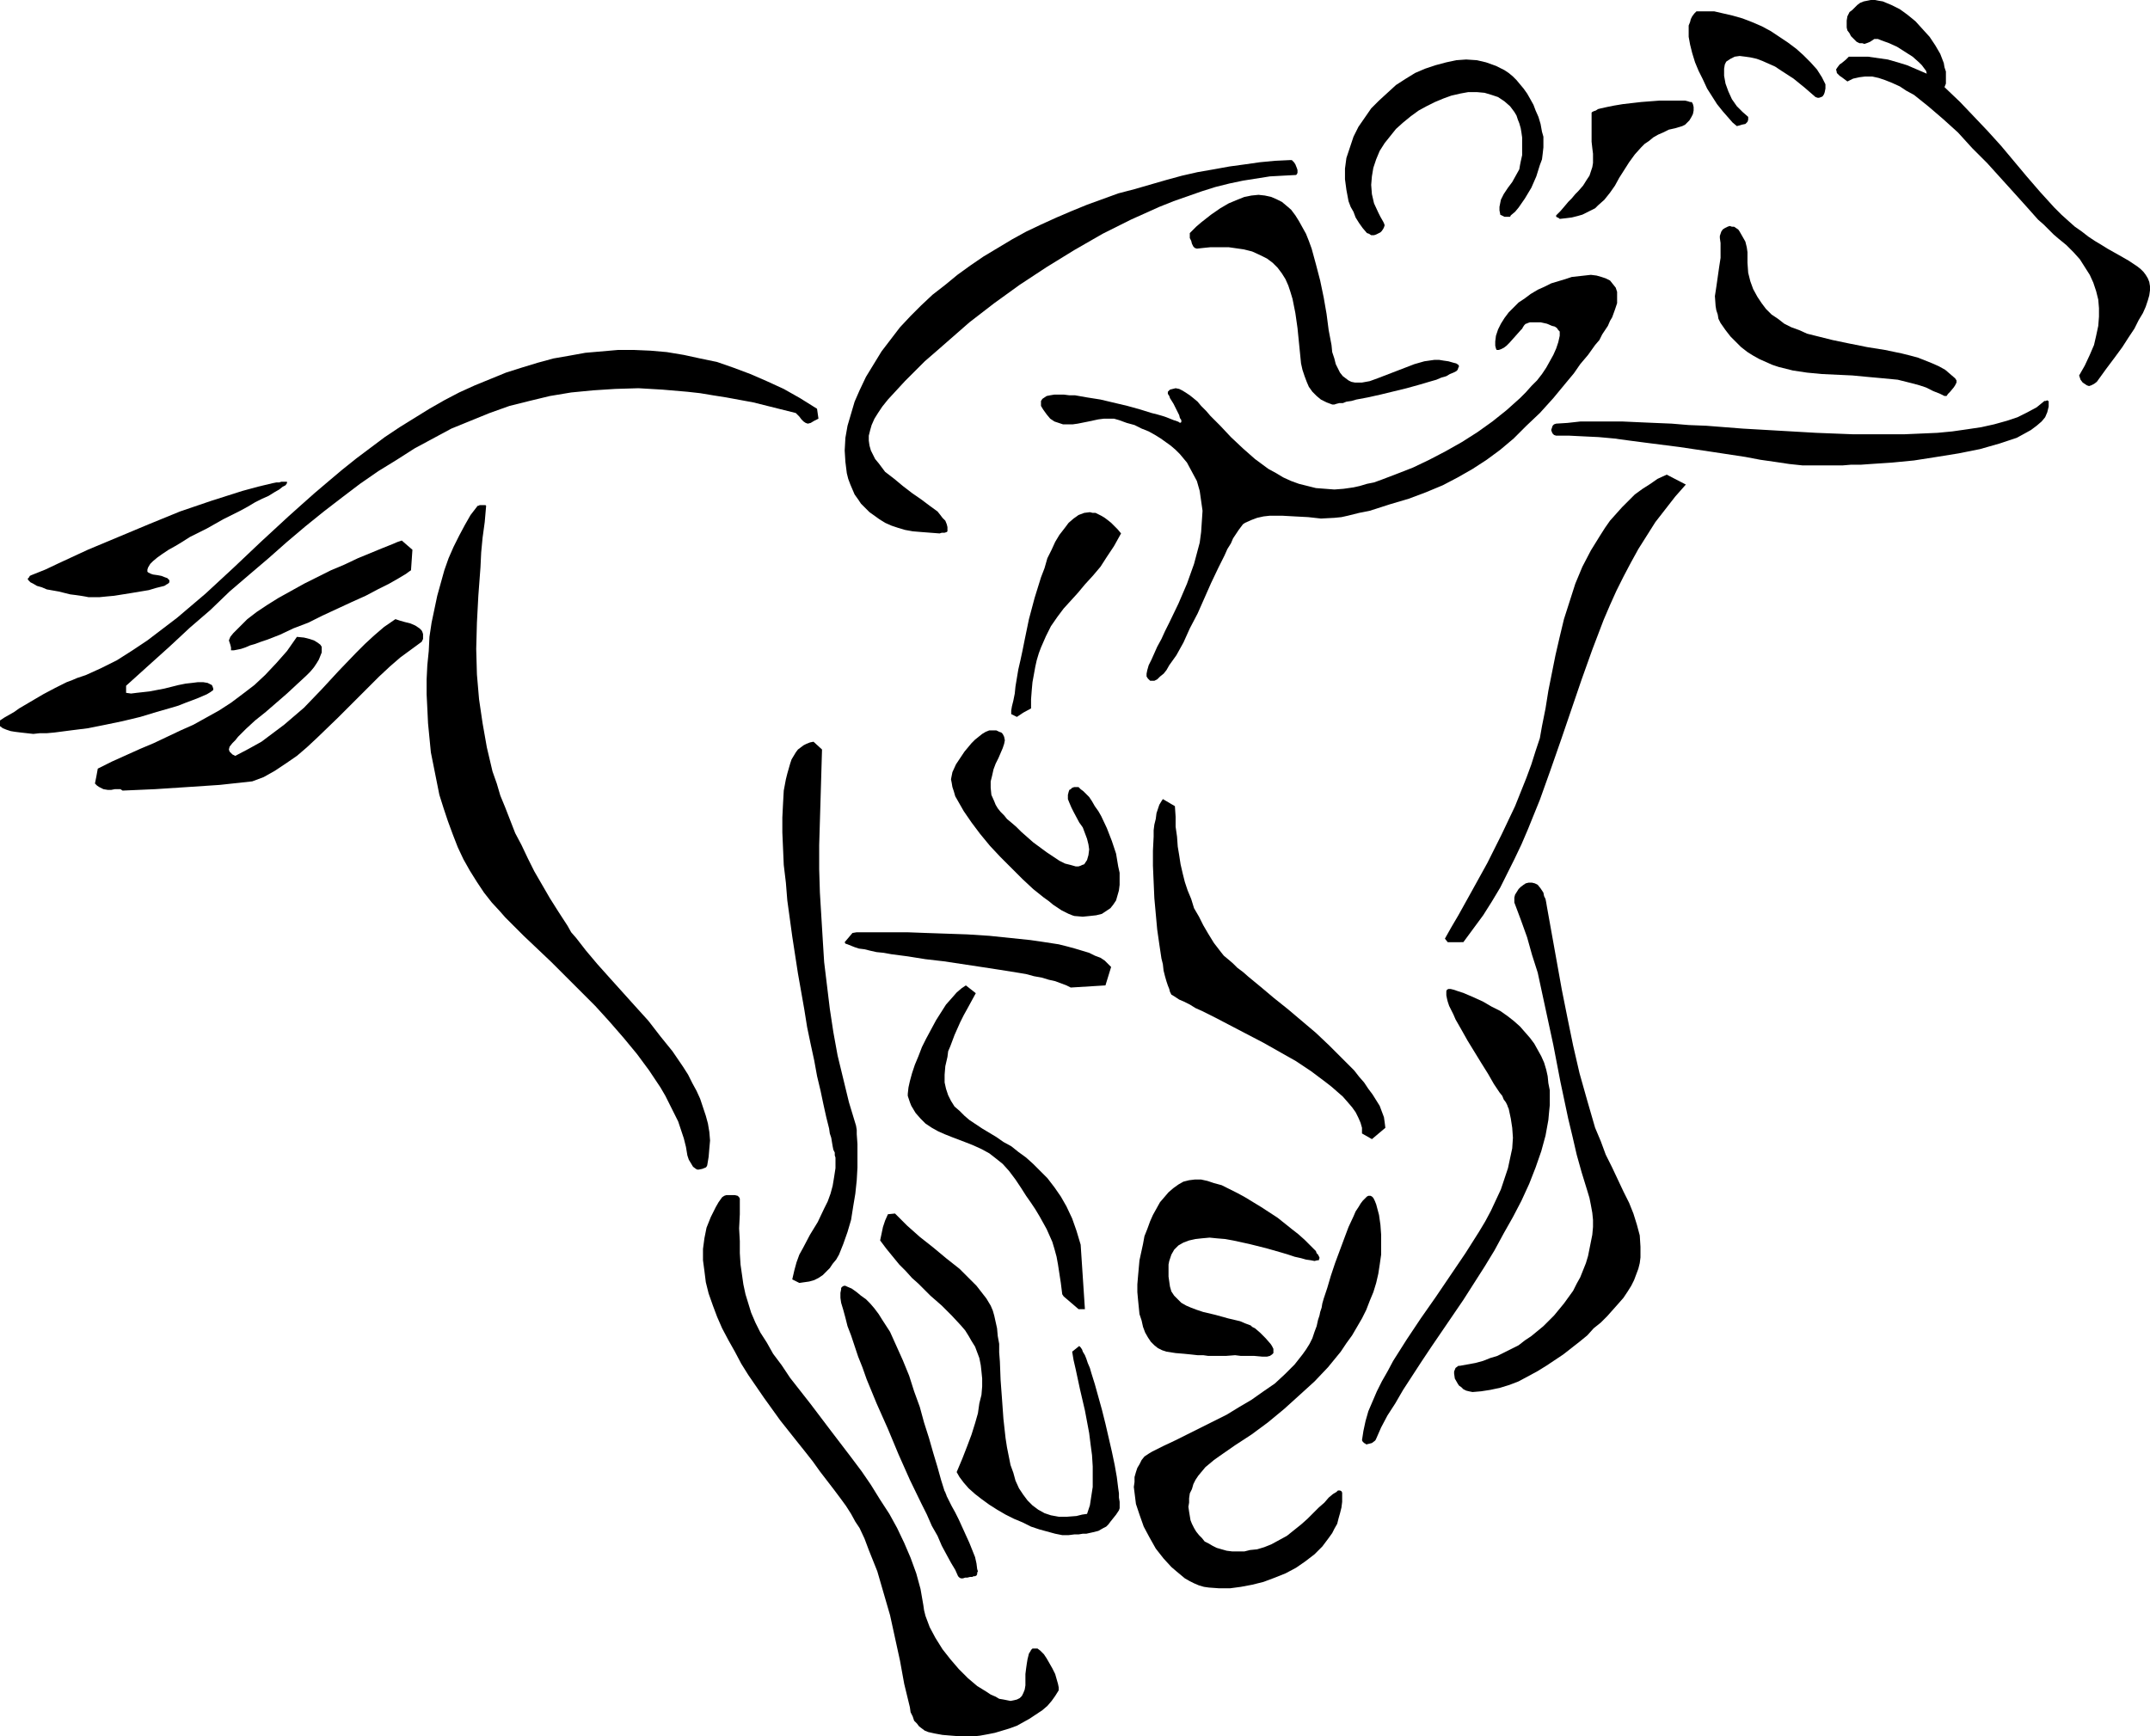 <?xml version="1.0" encoding="UTF-8" standalone="no"?>
<svg
   version="1.0"
   width="129.724mm"
   height="104.785mm"
   id="svg28"
   sodipodi:docname="Horse Racing 20.wmf"
   xmlns:inkscape="http://www.inkscape.org/namespaces/inkscape"
   xmlns:sodipodi="http://sodipodi.sourceforge.net/DTD/sodipodi-0.dtd"
   xmlns="http://www.w3.org/2000/svg"
   xmlns:svg="http://www.w3.org/2000/svg">
  <sodipodi:namedview
     id="namedview28"
     pagecolor="#ffffff"
     bordercolor="#000000"
     borderopacity="0.25"
     inkscape:showpageshadow="2"
     inkscape:pageopacity="0.0"
     inkscape:pagecheckerboard="0"
     inkscape:deskcolor="#d1d1d1"
     inkscape:document-units="mm" />
  <defs
     id="defs1">
    <pattern
       id="WMFhbasepattern"
       patternUnits="userSpaceOnUse"
       width="6"
       height="6"
       x="0"
       y="0" />
  </defs>
  <path
     style="fill:#000000;fill-opacity:1;fill-rule:evenodd;stroke:none"
     d="m 218.968,396.036 -2.101,-0.162 -1.939,-0.162 -1.778,-0.323 -1.454,-0.323 -0.808,-0.323 -0.646,-0.485 -0.646,-0.485 -0.485,-0.646 -0.646,-0.646 -0.323,-0.969 -0.485,-0.969 -0.162,-1.131 -1.293,-5.332 -0.97,-5.332 -1.131,-5.171 -1.131,-5.171 -1.454,-5.009 -1.454,-5.009 -1.939,-4.847 -0.97,-2.585 -1.131,-2.424 -0.97,-1.454 -0.97,-1.777 -1.131,-1.777 -1.293,-1.777 -1.454,-1.939 -1.616,-2.101 -1.616,-2.101 -1.616,-2.262 -1.778,-2.262 -1.939,-2.424 -3.717,-4.686 -3.717,-5.171 -3.555,-5.171 -1.616,-2.585 -1.454,-2.747 -1.454,-2.585 -1.454,-2.747 -1.131,-2.585 -0.97,-2.585 -0.97,-2.747 -0.646,-2.585 -0.323,-2.585 -0.323,-2.424 v -2.585 l 0.323,-2.424 0.485,-2.424 0.97,-2.424 1.131,-2.262 0.646,-1.131 0.808,-1.131 0.485,-0.323 0.485,-0.162 h 0.646 0.646 0.646 l 0.646,0.162 0.323,0.323 0.162,0.323 v 3.555 l -0.162,3.232 0.162,2.908 v 2.747 l 0.162,2.585 0.323,2.262 0.323,2.262 0.485,2.262 0.646,2.101 0.646,2.101 0.97,2.262 1.131,2.262 1.454,2.262 1.454,2.585 1.939,2.585 0.97,1.454 0.97,1.454 4.686,5.979 4.525,5.979 4.686,6.14 2.424,3.232 2.101,3.07 2.101,3.393 2.101,3.232 1.778,3.232 1.616,3.393 1.454,3.393 1.293,3.555 0.97,3.555 0.646,3.716 0.162,1.131 0.323,1.293 0.485,1.293 0.485,1.293 1.293,2.424 1.616,2.585 1.778,2.262 1.939,2.262 2.101,2.101 2.101,1.777 2.101,1.293 0.97,0.646 1.131,0.485 0.808,0.485 0.97,0.162 0.808,0.162 0.808,0.162 0.808,-0.162 0.646,-0.162 0.646,-0.323 0.485,-0.485 0.323,-0.646 0.323,-0.808 0.162,-0.969 v -1.131 -1.454 l 0.162,-1.293 0.162,-1.131 0.162,-0.969 0.162,-0.646 0.162,-0.646 0.323,-0.485 0.162,-0.323 0.323,-0.323 h 0.323 0.323 0.485 l 0.646,0.485 0.808,0.808 0.646,0.969 0.646,1.131 0.646,1.131 0.646,1.293 0.323,1.131 0.323,1.131 0.162,0.808 v 0.323 0.323 l -0.808,1.293 -0.808,1.131 -0.97,1.131 -1.131,0.969 -1.454,0.969 -1.454,0.969 -1.454,0.808 -1.454,0.808 -1.778,0.646 -1.616,0.485 -1.616,0.485 -1.616,0.323 -1.778,0.323 -1.454,0.162 h -1.616 z"
     id="path1" />
  <path
     style="fill:#000000;fill-opacity:1;fill-rule:evenodd;stroke:none"
     d="m 275.689,362.104 -1.131,-0.162 -1.131,-0.323 -1.131,-0.485 -0.97,-0.485 -1.131,-0.646 -0.97,-0.808 -0.97,-0.808 -1.131,-0.969 -1.778,-1.939 -1.778,-2.262 -1.454,-2.585 -1.293,-2.424 -0.97,-2.747 -0.808,-2.424 -0.323,-2.585 -0.162,-1.293 0.162,-1.131 v -1.131 l 0.323,-1.131 0.323,-0.969 0.485,-0.808 0.485,-0.969 0.646,-0.808 0.97,-0.646 0.808,-0.485 2.586,-1.293 2.747,-1.293 2.909,-1.454 2.909,-1.454 5.818,-2.908 2.909,-1.777 2.747,-1.616 2.747,-1.939 2.586,-1.777 2.262,-2.101 2.262,-2.262 1.778,-2.262 0.808,-1.131 0.808,-1.293 0.646,-1.293 0.485,-1.454 0.485,-1.293 0.323,-1.454 0.162,-0.485 0.162,-0.485 0.162,-0.808 0.323,-0.969 0.162,-0.969 0.323,-1.131 0.808,-2.424 0.808,-2.747 0.97,-2.908 2.101,-5.655 0.97,-2.585 1.131,-2.424 0.485,-1.131 0.646,-0.969 0.485,-0.808 0.485,-0.646 0.485,-0.485 0.485,-0.485 0.323,-0.162 h 0.485 l 0.323,0.162 0.323,0.323 0.323,0.646 0.323,0.808 0.646,2.424 0.323,2.262 0.162,2.262 v 2.262 2.262 l -0.323,2.262 -0.323,2.101 -0.485,2.101 -0.646,2.101 -0.808,1.939 -0.808,2.101 -0.97,1.939 -1.131,1.939 -1.131,1.939 -1.293,1.777 -1.293,1.939 -2.909,3.555 -3.07,3.232 -3.555,3.232 -3.394,3.07 -3.717,3.07 -3.717,2.747 -3.717,2.424 -3.717,2.585 -1.131,0.808 -1.939,1.616 -0.808,0.969 -0.808,0.969 -0.646,0.969 -0.485,0.969 -0.323,1.131 -0.485,0.969 -0.162,1.131 v 0.969 l -0.162,0.969 0.162,1.131 0.323,1.939 0.323,0.808 0.485,0.969 0.485,0.808 0.646,0.808 0.646,0.646 0.646,0.808 0.97,0.485 0.808,0.485 0.97,0.485 1.131,0.323 1.131,0.323 1.293,0.162 h 1.293 1.454 l 1.293,-0.323 1.616,-0.162 1.616,-0.485 1.616,-0.646 1.778,-0.969 1.778,-0.969 1.616,-1.293 1.616,-1.293 1.454,-1.293 1.454,-1.454 1.131,-1.131 1.293,-1.131 0.97,-1.131 0.97,-0.808 0.808,-0.485 0.323,-0.323 h 0.162 0.323 l 0.323,0.162 0.162,0.323 v 0.323 0.485 1.293 l -0.162,1.293 -0.323,1.293 -0.323,1.131 -0.323,1.293 -0.646,1.131 -0.485,0.969 -0.808,1.131 -1.454,1.939 -1.778,1.777 -2.101,1.616 -2.101,1.454 -2.424,1.293 -2.424,0.969 -2.586,0.969 -2.586,0.646 -2.586,0.485 -2.424,0.323 h -2.586 z"
     id="path2" />
  <path
     style="fill:#000000;fill-opacity:1;fill-rule:evenodd;stroke:none"
     d="m 218.483,359.519 -0.646,-1.454 -0.97,-1.616 -0.97,-1.777 -1.131,-2.101 -0.97,-2.262 -1.293,-2.262 -1.131,-2.585 -1.293,-2.585 -2.586,-5.332 -2.586,-5.817 -2.424,-5.817 -2.586,-5.817 -2.262,-5.494 -0.97,-2.747 -0.97,-2.424 -0.808,-2.424 -0.808,-2.424 -0.808,-2.101 -0.485,-1.939 -0.485,-1.777 -0.485,-1.616 -0.162,-1.131 v -1.131 l 0.162,-0.808 v -0.323 l 0.162,-0.162 0.162,-0.162 0.323,-0.162 h 0.323 l 0.323,0.162 1.131,0.485 1.131,0.808 0.97,0.808 1.131,0.808 0.97,0.969 0.97,1.131 0.97,1.293 0.808,1.293 1.778,2.747 1.454,3.232 1.454,3.232 1.454,3.555 1.131,3.555 1.293,3.555 0.97,3.555 1.131,3.555 0.97,3.393 0.97,3.232 0.808,2.908 0.808,2.585 0.162,0.162 v 0.162 l 0.162,0.323 0.162,0.485 0.485,0.969 0.323,0.646 0.323,0.646 0.808,1.454 0.808,1.616 1.616,3.555 0.808,1.777 0.646,1.616 0.646,1.616 0.323,1.454 0.162,1.293 0.162,0.485 -0.162,0.323 v 0.323 l -0.162,0.323 -0.323,0.162 h -0.323 l -0.323,0.162 h -0.485 l -0.646,0.162 h -0.485 l -0.485,0.162 h -0.485 l -0.323,-0.162 z"
     id="path3" />
  <path
     style="fill:#000000;fill-opacity:1;fill-rule:evenodd;stroke:none"
     d="m 243.693,350.147 h -1.454 l -1.616,-0.323 -1.778,-0.485 -1.778,-0.485 -1.939,-0.646 -1.939,-0.969 -1.939,-0.808 -1.939,-0.969 -1.939,-1.131 -1.778,-1.131 -1.778,-1.293 -1.454,-1.131 -1.454,-1.293 -1.131,-1.293 -0.97,-1.293 -0.646,-1.131 1.293,-3.07 1.131,-2.908 0.97,-2.585 0.808,-2.585 0.646,-2.262 0.323,-2.262 0.485,-1.939 0.162,-1.939 v -1.777 l -0.162,-1.616 -0.162,-1.454 -0.323,-1.616 -0.485,-1.293 -0.485,-1.293 -0.808,-1.293 -0.646,-1.131 -0.808,-1.293 -0.97,-1.131 -2.101,-2.262 -1.131,-1.131 -1.131,-1.131 -1.293,-1.131 -1.293,-1.131 -2.747,-2.747 -1.454,-1.293 -1.454,-1.616 -1.454,-1.454 -1.454,-1.777 -1.454,-1.777 -1.454,-1.939 0.646,-3.07 0.485,-1.454 0.646,-1.454 1.616,-0.162 2.747,2.747 2.909,2.585 3.07,2.424 2.909,2.424 3.07,2.424 2.586,2.585 1.293,1.293 1.131,1.454 1.131,1.454 0.97,1.616 0.485,1.131 0.323,1.131 0.323,1.454 0.323,1.454 0.162,1.777 0.323,1.777 v 1.939 l 0.162,2.101 0.162,4.201 0.323,4.363 0.323,4.524 0.485,4.363 0.323,2.101 0.808,4.04 0.646,1.777 0.485,1.777 0.808,1.777 0.97,1.454 0.97,1.293 1.131,1.131 1.293,0.969 1.454,0.808 1.454,0.485 1.778,0.323 h 1.939 l 2.101,-0.162 1.293,-0.323 1.131,-0.162 0.646,-1.939 0.323,-2.101 0.323,-2.101 v -2.424 -2.262 l -0.162,-2.585 -0.323,-2.424 -0.323,-2.585 -0.97,-5.171 -1.131,-4.847 -0.485,-2.262 -0.485,-2.262 -0.485,-2.101 -0.323,-1.939 1.616,-1.293 0.323,0.323 0.323,0.485 0.162,0.485 0.485,0.808 0.323,0.808 0.323,0.969 0.485,1.131 0.323,1.131 0.808,2.585 0.808,2.908 0.808,2.908 0.808,3.232 1.454,6.302 0.646,3.07 0.485,2.747 0.162,1.293 0.162,1.293 0.162,1.131 v 0.969 l 0.162,0.969 v 0.646 0.808 l -0.162,0.485 -0.646,0.969 -0.646,0.808 -0.646,0.808 -0.485,0.646 -0.485,0.485 -0.646,0.323 -1.131,0.646 -1.293,0.323 -1.454,0.323 h -0.808 l -0.97,0.162 h -0.97 z"
     id="path4" />
  <path
     style="fill:#000000;fill-opacity:1;fill-rule:evenodd;stroke:none"
     d="m 311.564,329.465 -0.162,-0.162 -0.323,-0.162 -0.323,-0.323 -0.162,-0.323 0.323,-2.101 0.485,-2.262 0.646,-2.262 0.97,-2.262 0.97,-2.262 1.131,-2.262 1.293,-2.262 1.293,-2.424 3.07,-4.847 3.232,-4.847 3.394,-4.847 3.394,-5.009 3.394,-5.009 3.07,-4.847 1.454,-2.424 1.293,-2.424 1.131,-2.424 1.131,-2.424 0.808,-2.424 0.808,-2.424 0.485,-2.262 0.485,-2.262 0.162,-2.424 -0.162,-2.262 -0.323,-2.101 -0.485,-2.262 -0.162,-0.323 -0.162,-0.485 -0.323,-0.646 -0.485,-0.646 -0.323,-0.808 -0.646,-0.808 -0.646,-0.969 -0.646,-0.969 -0.646,-1.131 -0.646,-1.131 -1.616,-2.585 -3.07,-5.009 -1.454,-2.585 -1.293,-2.262 -0.485,-1.131 -0.485,-0.969 -0.485,-0.969 -0.323,-0.969 -0.162,-0.646 -0.162,-0.808 v -0.485 -0.485 l 0.162,-0.323 0.323,-0.162 h 0.485 l 0.646,0.162 2.424,0.808 2.262,0.969 2.101,0.969 1.939,1.131 1.939,0.969 1.616,1.131 1.454,1.131 1.454,1.293 1.131,1.293 1.131,1.293 0.97,1.293 0.808,1.454 0.808,1.454 0.646,1.454 0.485,1.616 0.323,1.454 0.162,1.616 0.323,1.616 v 1.777 1.616 l -0.162,1.616 -0.162,1.777 -0.646,3.555 -0.97,3.555 -1.293,3.716 -1.454,3.716 -1.778,3.878 -1.939,3.716 -2.101,3.716 -2.101,3.878 -2.262,3.716 -4.848,7.594 -4.848,7.11 -2.424,3.555 -2.262,3.393 -2.101,3.232 -2.101,3.232 -1.778,3.07 -1.778,2.747 -1.454,2.747 -1.131,2.585 -0.162,0.323 -0.162,0.162 -0.646,0.485 -0.646,0.162 z"
     id="path5" />
  <path
     style="fill:#000000;fill-opacity:1;fill-rule:evenodd;stroke:none"
     d="m 335.804,317.508 -0.808,-0.162 -0.646,-0.162 -0.646,-0.323 -0.485,-0.485 -0.485,-0.323 -0.323,-0.485 -0.646,-1.131 -0.162,-1.131 v -0.485 l 0.323,-0.808 0.646,-0.485 h 0.323 l 1.778,-0.323 1.778,-0.323 1.778,-0.485 1.616,-0.646 1.616,-0.485 1.616,-0.808 1.616,-0.808 1.616,-0.808 1.454,-1.131 1.454,-0.969 2.747,-2.262 2.424,-2.424 2.262,-2.747 2.101,-2.908 0.808,-1.616 0.808,-1.454 0.646,-1.616 0.646,-1.616 0.485,-1.616 0.323,-1.616 0.323,-1.616 0.323,-1.616 0.162,-1.777 v -1.616 l -0.162,-1.616 -0.323,-1.777 -0.323,-1.616 -0.485,-1.616 -1.293,-4.201 -1.131,-4.04 -0.97,-4.201 -0.97,-4.04 -1.778,-8.402 -0.808,-4.201 -0.808,-4.201 -1.778,-8.241 -1.778,-8.241 -1.293,-4.04 -1.131,-4.04 -1.454,-4.04 -1.454,-3.878 v -0.485 -0.646 l 0.162,-0.646 0.808,-1.293 0.485,-0.485 0.646,-0.485 0.485,-0.323 0.646,-0.162 h 0.808 l 0.646,0.162 0.646,0.323 0.646,0.808 0.646,0.969 0.162,0.808 0.323,0.646 0.162,0.808 0.162,0.969 2.262,12.603 1.131,6.302 1.293,6.463 1.293,6.302 1.454,6.302 1.778,6.302 1.778,6.14 1.293,3.07 1.131,3.07 1.454,2.908 1.293,2.747 1.293,2.747 1.293,2.585 0.97,2.424 0.808,2.585 0.646,2.424 0.162,2.585 v 1.131 1.293 l -0.162,1.293 -0.323,1.293 -0.485,1.293 -0.485,1.293 -0.646,1.293 -0.808,1.293 -0.97,1.454 -1.131,1.293 -1.293,1.454 -1.293,1.454 -1.454,1.454 -1.616,1.293 -1.454,1.616 -1.778,1.454 -3.717,2.908 -3.878,2.585 -2.101,1.293 -2.101,1.131 -2.101,1.131 -2.101,0.808 -2.101,0.646 -2.262,0.485 -2.101,0.323 z"
     id="path6" />
  <path
     style="fill:#000000;fill-opacity:1;fill-rule:evenodd;stroke:none"
     d="m 287.809,309.429 -1.778,-0.162 h -1.616 -1.454 l -1.293,-0.162 -2.101,0.162 h -4.04 l -1.131,-0.162 h -1.293 l -1.454,-0.162 -1.616,-0.162 -1.939,-0.162 -2.101,-0.323 -0.97,-0.323 -0.97,-0.485 -0.808,-0.646 -0.808,-0.808 -0.646,-0.969 -0.646,-1.131 -0.485,-1.293 -0.323,-1.454 -0.485,-1.454 -0.162,-1.616 -0.162,-1.616 -0.162,-1.777 v -1.777 l 0.162,-1.939 0.323,-3.555 0.808,-3.716 0.323,-1.777 0.646,-1.616 0.646,-1.777 0.646,-1.454 0.808,-1.454 0.808,-1.454 0.97,-1.131 0.97,-1.131 1.131,-0.969 1.131,-0.808 1.131,-0.646 1.293,-0.323 1.293,-0.162 h 1.454 l 1.454,0.323 1.454,0.485 1.778,0.485 1.616,0.808 1.939,0.969 1.778,0.969 3.717,2.262 3.717,2.424 1.616,1.293 1.616,1.293 1.454,1.131 1.454,1.293 1.131,1.131 0.97,0.969 0.485,0.485 0.162,0.485 0.323,0.323 0.162,0.323 0.162,0.323 v 0.162 l -0.162,0.485 h -0.323 l -0.646,0.162 -0.808,-0.162 -1.131,-0.162 -1.131,-0.323 -1.454,-0.323 -1.454,-0.485 -1.616,-0.485 -3.394,-0.969 -3.878,-0.969 -3.717,-0.808 -1.778,-0.323 -1.939,-0.162 -1.616,-0.162 -1.778,0.162 -1.454,0.162 -1.454,0.323 -1.293,0.485 -1.131,0.646 -0.97,0.969 -0.646,1.131 -0.485,1.454 -0.162,0.808 v 0.808 0.969 0.969 l 0.162,1.131 0.162,1.131 0.323,1.131 0.646,0.969 0.808,0.808 0.808,0.808 1.131,0.646 1.131,0.485 1.293,0.485 1.454,0.485 2.747,0.646 2.909,0.808 2.747,0.646 1.131,0.485 1.293,0.485 0.323,0.323 0.646,0.323 1.131,0.969 1.293,1.293 1.131,1.293 0.323,0.485 0.323,0.646 v 0.485 0.485 l -0.323,0.323 -0.485,0.323 -0.646,0.162 z"
     id="path7" />
  <path
     style="fill:#000000;fill-opacity:1;fill-rule:evenodd;stroke:none"
     d="m 245.955,298.603 -3.394,-2.908 -0.323,-0.485 -0.323,-2.585 -0.323,-2.101 -0.323,-2.101 -0.323,-1.777 -0.485,-1.777 -0.485,-1.616 -0.646,-1.454 -0.646,-1.454 -1.616,-2.908 -0.97,-1.616 -0.97,-1.454 -1.131,-1.616 -1.131,-1.777 -1.293,-1.939 -1.454,-1.939 -1.454,-1.616 -1.616,-1.293 -1.454,-1.131 -1.778,-0.969 -1.778,-0.808 -1.616,-0.646 -3.394,-1.293 -1.616,-0.646 -1.454,-0.646 -1.454,-0.808 -1.454,-0.969 -1.131,-1.131 -1.131,-1.293 -0.97,-1.616 -0.323,-0.808 -0.323,-0.969 -0.162,-0.485 v -0.485 l 0.162,-1.454 0.323,-1.454 0.485,-1.777 0.646,-1.939 0.808,-1.939 0.808,-2.101 0.97,-1.939 1.131,-2.101 1.131,-2.101 1.131,-1.777 1.131,-1.777 1.293,-1.454 1.131,-1.293 1.131,-0.969 0.485,-0.323 0.485,-0.323 2.262,1.777 -0.97,1.777 -0.97,1.777 -0.808,1.454 -0.808,1.616 -0.646,1.454 -0.646,1.454 -0.485,1.293 -0.485,1.293 -0.485,1.131 -0.162,1.293 -0.485,2.101 -0.162,1.939 v 1.777 l 0.323,1.454 0.485,1.454 0.646,1.293 0.808,1.293 1.131,0.969 1.131,1.131 1.131,0.969 1.454,0.969 1.454,0.969 3.232,1.939 1.616,1.131 1.778,0.969 1.616,1.293 1.778,1.293 1.616,1.454 1.616,1.616 1.616,1.616 1.616,2.101 1.454,2.101 1.293,2.262 1.293,2.747 0.97,2.747 0.97,3.232 0.97,14.704 z"
     id="path8" />
  <path
     style="fill:#000000;fill-opacity:1;fill-rule:evenodd;stroke:none"
     d="m 182.285,292.624 -1.616,-0.808 0.485,-2.101 0.485,-1.777 0.646,-1.777 0.808,-1.454 1.616,-3.07 1.778,-2.908 1.454,-3.07 0.808,-1.616 0.646,-1.777 0.485,-1.777 0.323,-1.939 0.323,-2.101 v -2.424 l -0.162,-0.485 v -0.646 l -0.323,-0.646 -0.162,-0.808 -0.162,-0.969 -0.162,-0.969 -0.323,-0.969 -0.162,-1.131 -0.646,-2.585 -0.646,-2.908 -0.646,-3.07 -0.808,-3.393 -0.646,-3.555 -0.808,-3.716 -0.808,-3.878 -0.646,-4.04 -1.454,-8.241 -1.293,-8.402 -1.131,-8.241 -0.323,-4.04 -0.485,-4.04 -0.162,-3.716 -0.162,-3.716 v -3.393 l 0.162,-3.232 0.162,-2.908 0.485,-2.585 0.323,-1.293 0.323,-1.131 0.323,-1.131 0.323,-0.969 0.485,-0.808 0.485,-0.808 0.485,-0.646 0.646,-0.485 0.646,-0.485 0.646,-0.323 0.808,-0.323 0.808,-0.162 1.939,1.777 -0.323,10.988 -0.323,10.826 v 5.494 l 0.162,5.332 0.323,5.332 0.323,5.332 0.323,5.171 0.646,5.332 0.646,5.332 0.808,5.332 0.97,5.332 1.293,5.332 1.293,5.332 1.616,5.332 0.162,0.969 v 0.969 l 0.162,2.262 v 5.332 l -0.162,2.908 -0.323,3.07 -0.485,2.908 -0.485,3.07 -0.808,2.747 -0.97,2.747 -0.97,2.424 -0.646,1.131 -0.808,0.969 -0.646,0.969 -0.808,0.808 -0.808,0.808 -0.97,0.646 -0.97,0.485 -1.131,0.323 -1.131,0.162 z"
     id="path9" />
  <path
     style="fill:#000000;fill-opacity:1;fill-rule:evenodd;stroke:none"
     d="m 158.691,266.61 -0.646,-0.485 -0.485,-0.808 -0.485,-0.808 -0.323,-0.969 -0.323,-1.939 -0.485,-1.939 -0.646,-1.939 -0.646,-1.939 -0.97,-1.939 -0.97,-1.939 -0.97,-1.939 -1.131,-1.939 -2.586,-3.878 -2.747,-3.716 -3.07,-3.716 -3.232,-3.716 -3.232,-3.555 -3.394,-3.393 -3.394,-3.393 -3.232,-3.232 -3.232,-3.07 -3.07,-2.908 -2.747,-2.747 -1.454,-1.454 -1.131,-1.293 -1.939,-2.101 -1.778,-2.262 -1.616,-2.424 -1.616,-2.585 -1.454,-2.585 -1.293,-2.747 -1.131,-2.908 -1.131,-3.07 -0.97,-2.908 -0.97,-3.07 -0.646,-3.232 -0.646,-3.232 -0.646,-3.232 -0.646,-6.625 -0.162,-3.393 -0.162,-3.232 v -3.393 l 0.162,-3.232 0.323,-3.232 0.162,-3.232 0.485,-3.232 0.646,-3.07 0.646,-3.07 0.808,-2.908 0.808,-2.908 0.97,-2.747 1.131,-2.585 1.293,-2.585 1.293,-2.424 1.293,-2.262 1.616,-2.101 h 0.162 l 0.323,-0.162 h 0.646 0.646 l 0.162,0.162 v 0 l -0.323,3.716 -0.485,3.555 -0.323,3.393 -0.162,3.393 -0.485,6.463 -0.323,6.14 -0.162,5.979 0.162,5.817 0.485,5.655 0.808,5.494 0.97,5.494 1.293,5.494 0.97,2.747 0.808,2.747 1.131,2.747 1.131,2.908 1.131,2.908 1.454,2.747 1.454,3.07 1.454,2.908 1.778,3.07 1.778,3.07 1.939,3.07 2.101,3.232 0.808,1.454 1.131,1.293 1.131,1.454 1.131,1.454 2.586,3.07 2.747,3.07 2.909,3.232 2.909,3.232 3.07,3.393 2.747,3.555 2.747,3.393 2.424,3.555 1.131,1.777 0.97,1.939 0.97,1.777 0.808,1.777 0.646,1.939 0.646,1.939 0.485,1.777 0.323,1.939 0.162,1.939 -0.162,1.777 -0.162,1.939 -0.323,1.939 -0.162,0.323 -0.162,0.162 -0.808,0.323 -0.808,0.162 h -0.323 z"
     id="path10" />
  <path
     style="fill:#000000;fill-opacity:1;fill-rule:evenodd;stroke:none"
     d="m 312.857,259.823 -2.262,-1.293 v -1.293 l -0.323,-1.131 -0.485,-1.131 -0.646,-1.293 -0.808,-1.131 -0.97,-1.131 -1.131,-1.293 -1.293,-1.131 -1.293,-1.131 -1.454,-1.131 -3.232,-2.424 -3.394,-2.262 -3.717,-2.101 -3.717,-2.101 -3.717,-1.939 -3.717,-1.939 -3.394,-1.777 -1.616,-0.808 -1.616,-0.808 -1.454,-0.646 -1.293,-0.808 -1.293,-0.646 -1.131,-0.485 -0.97,-0.646 -0.808,-0.485 -0.323,-0.646 -0.162,-0.646 -0.323,-0.808 -0.323,-0.969 -0.323,-1.131 -0.323,-1.293 -0.162,-1.454 -0.323,-1.293 -0.485,-3.232 -0.485,-3.393 -0.323,-3.555 -0.323,-3.555 -0.162,-3.716 -0.162,-3.716 v -3.393 l 0.162,-3.232 v -1.454 l 0.162,-1.293 0.323,-1.293 0.162,-1.293 0.323,-0.969 0.323,-0.969 0.485,-0.808 0.323,-0.485 2.747,1.616 0.162,2.424 v 2.262 l 0.323,2.262 0.162,2.262 0.323,1.939 0.323,2.101 0.485,2.101 0.485,1.939 0.646,1.939 0.808,1.939 0.646,2.101 1.131,1.939 0.97,1.939 1.131,1.939 1.293,2.101 1.616,2.101 0.646,0.808 0.97,0.808 1.131,0.969 0.97,0.969 1.293,0.969 1.293,1.131 2.747,2.262 3.07,2.585 3.232,2.585 6.302,5.332 3.07,2.908 2.909,2.908 2.747,2.747 1.131,1.454 1.131,1.293 0.97,1.454 0.97,1.293 0.808,1.293 0.808,1.293 0.485,1.293 0.485,1.293 0.162,1.131 0.162,1.293 z"
     id="path11" />
  <path
     style="fill:#000000;fill-opacity:1;fill-rule:evenodd;stroke:none"
     d="m 244.177,225.245 -0.97,-0.485 -1.293,-0.485 -1.293,-0.485 -1.454,-0.323 -1.616,-0.485 -1.778,-0.323 -1.778,-0.485 -1.939,-0.323 -4.04,-0.646 -4.202,-0.646 -8.565,-1.293 -4.202,-0.485 -4.04,-0.646 -3.717,-0.485 -1.778,-0.323 -1.616,-0.162 -1.454,-0.323 -1.293,-0.323 -1.293,-0.162 -0.97,-0.323 -0.808,-0.323 -0.808,-0.323 -0.485,-0.162 -0.162,-0.323 1.778,-2.101 0.97,-0.162 h 2.424 1.616 5.333 2.101 l 4.363,0.162 4.686,0.162 4.686,0.162 5.01,0.323 4.686,0.485 4.686,0.485 2.262,0.323 2.101,0.323 2.101,0.323 1.939,0.485 1.778,0.485 1.616,0.485 1.616,0.485 1.293,0.646 1.293,0.485 0.97,0.646 0.808,0.808 0.646,0.646 -1.293,4.201 z"
     id="path12" />
  <path
     style="fill:#000000;fill-opacity:1;fill-rule:evenodd;stroke:none"
     d="m 330.148,214.904 -0.646,-0.808 1.454,-2.585 1.616,-2.747 1.616,-2.908 1.616,-2.908 3.394,-6.14 3.232,-6.463 3.07,-6.463 1.293,-3.232 1.293,-3.232 1.131,-3.07 0.97,-3.07 0.97,-2.908 0.485,-2.747 0.808,-4.04 0.646,-4.04 0.808,-4.04 0.808,-4.04 0.97,-4.201 0.97,-4.04 1.293,-4.04 1.293,-4.04 1.616,-3.878 1.939,-3.716 2.101,-3.393 1.131,-1.777 1.131,-1.616 2.747,-3.07 1.454,-1.454 1.454,-1.454 1.778,-1.293 1.778,-1.131 1.616,-1.131 2.101,-0.969 4.363,2.262 -2.424,2.747 -2.262,2.908 -2.262,2.908 -1.939,3.07 -1.939,3.07 -1.778,3.232 -1.616,3.07 -1.616,3.232 -1.454,3.232 -1.454,3.393 -2.586,6.786 -2.424,6.786 -4.686,13.734 -2.424,6.948 -2.424,6.786 -2.747,6.786 -1.454,3.393 -1.616,3.393 -1.616,3.232 -1.616,3.232 -1.939,3.232 -1.939,3.07 -2.262,3.07 -2.262,3.07 z"
     id="path13" />
  <path
     style="fill:#000000;fill-opacity:1;fill-rule:evenodd;stroke:none"
     d="m 244.985,208.925 -0.485,-0.162 -0.808,-0.323 -0.646,-0.323 -0.97,-0.485 -0.97,-0.646 -0.97,-0.646 -0.97,-0.808 -1.131,-0.808 -2.424,-1.939 -2.424,-2.262 -2.424,-2.424 -2.586,-2.585 -2.424,-2.585 -2.262,-2.747 -1.939,-2.585 -1.778,-2.585 -0.646,-1.131 -0.646,-1.131 -0.646,-1.131 -0.323,-1.131 -0.323,-0.969 -0.162,-0.969 -0.162,-0.808 0.162,-0.808 0.162,-0.808 0.808,-1.777 0.646,-0.969 1.293,-1.939 1.616,-1.939 0.808,-0.808 0.808,-0.646 0.808,-0.646 0.808,-0.485 0.808,-0.323 h 0.808 0.808 l 0.646,0.323 0.485,0.162 0.323,0.323 0.162,0.323 0.162,0.323 0.162,0.808 -0.162,0.808 -0.162,0.485 -0.162,0.485 -0.485,1.131 -0.485,1.131 -0.646,1.293 -0.485,1.293 -0.323,1.454 -0.323,1.293 v 1.454 l 0.162,1.616 0.646,1.454 0.323,0.808 0.485,0.808 0.646,0.808 0.808,0.808 0.646,0.808 0.97,0.808 1.131,0.969 1.131,1.131 2.747,2.424 3.07,2.262 1.454,0.969 1.454,0.969 1.293,0.646 1.293,0.323 1.131,0.323 h 0.646 l 0.485,-0.162 0.323,-0.162 0.485,-0.162 0.323,-0.485 0.323,-0.485 0.323,-1.131 0.162,-1.293 -0.162,-1.131 -0.323,-1.293 -0.485,-1.293 -0.485,-1.293 -0.808,-1.131 -1.293,-2.424 -0.485,-0.969 -0.485,-1.131 -0.323,-0.808 v -0.969 l 0.162,-0.646 0.162,-0.485 0.323,-0.162 0.323,-0.323 0.485,-0.162 h 0.485 0.485 l 0.485,0.485 0.646,0.485 0.646,0.646 0.646,0.646 0.646,0.969 0.646,1.131 0.808,1.131 0.646,1.131 1.293,2.747 1.131,2.908 0.97,2.908 0.485,2.908 0.323,1.454 v 1.454 1.293 l -0.162,1.293 -0.323,1.131 -0.323,1.131 -0.646,0.969 -0.646,0.808 -0.97,0.646 -0.97,0.646 -1.293,0.323 -1.454,0.162 -1.616,0.162 z"
     id="path14" />
  <path
     style="fill:#000000;fill-opacity:1;fill-rule:evenodd;stroke:none"
     d="m 27.957,180.325 -0.485,-0.323 H 26.987 26.179 l -0.808,0.162 h -0.808 l -0.97,-0.162 -0.97,-0.485 -0.485,-0.323 -0.485,-0.485 0.323,-1.616 0.323,-1.777 3.232,-1.616 6.464,-2.908 3.07,-1.293 6.141,-2.908 2.909,-1.293 2.909,-1.616 2.909,-1.616 2.747,-1.777 2.586,-1.939 2.747,-2.101 2.424,-2.262 2.586,-2.747 2.424,-2.747 2.262,-3.232 1.616,0.162 1.293,0.323 0.97,0.323 0.808,0.485 0.646,0.485 0.323,0.485 v 0.646 0.646 l -0.323,0.808 -0.323,0.808 -0.485,0.808 -0.646,0.969 -0.808,0.969 -0.97,0.969 -2.101,1.939 -2.262,2.101 -4.848,4.201 -2.424,1.939 -2.101,1.939 -0.808,0.808 -0.97,0.969 -0.646,0.808 -0.646,0.646 -0.646,0.808 -0.162,0.646 0.162,0.485 0.323,0.323 0.323,0.323 0.646,0.323 3.07,-1.616 2.909,-1.616 2.586,-1.939 2.586,-1.939 2.262,-1.939 2.262,-1.939 4.04,-4.201 3.878,-4.201 3.878,-4.04 2.101,-2.101 2.101,-1.939 2.262,-1.939 2.586,-1.777 0.97,0.323 1.131,0.323 1.293,0.323 1.131,0.485 0.97,0.646 0.485,0.485 0.162,0.323 0.162,0.485 v 0.646 0.485 l -0.323,0.646 -2.424,1.777 -2.424,1.777 -2.424,2.101 -2.424,2.262 -4.525,4.524 -4.848,4.847 -4.686,4.524 -2.424,2.262 -2.262,1.939 -2.586,1.777 -2.424,1.616 -2.586,1.454 -2.586,0.969 -7.434,0.808 -7.272,0.485 -7.434,0.485 z"
     id="path15" />
  <path
     style="fill:#000000;fill-opacity:1;fill-rule:evenodd;stroke:none"
     d="m 19.554,153.987 3.555,-1.616 3.555,-1.777 3.555,-2.262 3.394,-2.262 3.394,-2.585 3.394,-2.585 3.232,-2.747 3.232,-2.747 6.464,-5.979 6.141,-5.817 6.302,-5.817 3.07,-2.747 2.909,-2.585 3.232,-2.747 3.07,-2.585 3.232,-2.585 3.232,-2.424 3.232,-2.424 3.394,-2.262 3.394,-2.101 3.394,-2.101 3.394,-1.939 3.394,-1.777 3.555,-1.616 3.555,-1.454 3.555,-1.454 3.555,-1.131 3.717,-1.131 3.555,-0.969 3.717,-0.646 3.555,-0.646 3.717,-0.323 3.717,-0.323 h 3.717 l 3.717,0.162 3.717,0.323 3.878,0.646 3.717,0.808 3.878,0.808 3.717,1.293 3.878,1.454 3.717,1.616 3.878,1.777 3.717,2.101 3.878,2.424 0.323,2.262 -0.97,0.485 -0.808,0.485 -0.646,0.162 -0.485,-0.162 -0.485,-0.323 -0.485,-0.485 -0.485,-0.646 -0.323,-0.323 -0.485,-0.485 -3.232,-0.808 -3.232,-0.808 -3.232,-0.808 -6.141,-1.131 -3.07,-0.485 -2.909,-0.485 -2.909,-0.323 -5.656,-0.485 -5.494,-0.323 -5.333,0.162 -5.01,0.323 -5.01,0.485 -4.848,0.808 -4.686,1.131 -4.525,1.131 -4.525,1.616 -4.363,1.777 -4.363,1.777 -4.202,2.262 -4.202,2.262 -4.04,2.585 -4.202,2.585 -4.202,2.908 -4.04,3.07 -4.202,3.232 -4.202,3.393 -4.202,3.555 -4.202,3.716 -4.363,3.716 -4.525,3.878 -4.363,4.201 -4.686,4.04 -4.686,4.363 -4.848,4.363 -5.01,4.524 v 1.616 l 1.131,0.162 1.293,-0.162 1.454,-0.162 1.454,-0.162 3.394,-0.646 3.232,-0.808 1.616,-0.323 1.454,-0.162 1.293,-0.162 h 1.293 l 0.97,0.162 0.646,0.323 0.323,0.162 0.162,0.323 0.162,0.485 v 0.323 l -0.646,0.485 -0.808,0.485 -1.131,0.485 -1.131,0.485 -1.293,0.485 -1.293,0.485 -1.616,0.646 -1.616,0.485 -3.394,0.969 -3.717,1.131 -4.04,0.969 -3.878,0.808 -4.04,0.808 -3.878,0.485 -3.717,0.485 -1.778,0.162 H 9.05 L 7.595,167.399 6.141,167.237 4.686,167.075 3.394,166.914 2.424,166.752 1.454,166.429 0.646,166.106 0,165.621 v -1.293 l 0.97,-0.646 1.131,-0.646 1.131,-0.646 1.131,-0.808 2.747,-1.616 2.747,-1.616 2.747,-1.454 2.586,-1.293 1.293,-0.485 1.131,-0.485 0.97,-0.323 z"
     id="path16" />
  <path
     style="fill:#000000;fill-opacity:1;fill-rule:evenodd;stroke:none"
     d="m 231.896,163.521 -0.323,-0.162 -0.323,-0.162 -0.646,-0.323 v -0.808 l 0.162,-0.969 0.323,-1.293 0.323,-1.616 0.162,-1.616 0.323,-1.939 0.323,-1.939 0.485,-2.101 0.485,-2.262 0.485,-2.424 0.97,-4.686 1.293,-4.847 1.454,-4.686 0.808,-2.101 0.646,-2.262 0.97,-1.939 0.808,-1.777 0.97,-1.616 1.131,-1.454 0.97,-1.293 1.131,-0.969 1.131,-0.808 1.293,-0.485 1.293,-0.162 0.646,0.162 h 0.646 l 0.646,0.323 0.646,0.323 0.808,0.485 0.646,0.485 0.808,0.646 0.646,0.646 0.808,0.808 0.808,0.969 -0.808,1.454 -0.808,1.454 -1.616,2.424 -1.454,2.262 -1.778,2.101 -1.778,1.939 -1.616,1.939 -3.232,3.555 -1.454,1.939 -1.454,2.101 -1.131,2.262 -1.131,2.585 -0.485,1.293 -0.485,1.616 -0.323,1.454 -0.323,1.777 -0.323,1.777 -0.162,1.777 -0.162,2.101 v 2.101 l -1.778,0.969 z"
     id="path17" />
  <path
     style="fill:#000000;fill-opacity:1;fill-rule:evenodd;stroke:none"
     d="m 261.792,154.795 -0.323,-0.485 v -0.646 l 0.162,-0.808 0.323,-1.131 0.646,-1.293 0.646,-1.454 0.646,-1.454 0.97,-1.777 0.808,-1.777 0.97,-1.939 2.101,-4.363 1.939,-4.524 0.808,-2.262 0.808,-2.262 0.646,-2.424 0.646,-2.424 0.323,-2.424 0.162,-2.424 0.162,-2.424 -0.323,-2.262 -0.323,-2.262 -0.646,-2.262 -1.131,-2.101 -1.131,-2.101 -0.808,-0.969 -0.808,-0.969 -0.97,-0.969 -1.131,-0.969 -1.131,-0.808 -1.131,-0.808 -1.293,-0.808 -1.454,-0.808 -1.616,-0.646 -1.616,-0.808 -1.778,-0.485 -1.778,-0.646 -1.131,-0.323 h -1.131 -1.131 l -1.293,0.162 -2.262,0.485 -2.424,0.485 -1.131,0.162 h -1.131 -1.131 l -0.97,-0.323 -0.97,-0.323 -0.97,-0.646 -0.808,-0.969 -0.808,-1.131 -0.485,-0.808 v -0.646 -0.485 l 0.323,-0.485 0.485,-0.323 0.485,-0.323 0.808,-0.162 0.97,-0.162 h 0.97 1.131 l 1.293,0.162 h 1.293 l 2.747,0.485 3.07,0.485 6.141,1.454 2.909,0.808 2.586,0.808 1.293,0.323 1.131,0.323 0.97,0.323 0.808,0.323 0.808,0.323 0.485,0.162 0.485,0.162 0.323,0.162 0.162,0.162 0.323,-0.162 v -0.162 -0.323 l -0.323,-0.485 -0.162,-0.646 -0.646,-1.293 -0.646,-1.293 -0.808,-1.293 -0.162,-0.485 -0.323,-0.485 V 89.678 89.355 l 0.485,-0.485 0.646,-0.162 0.646,-0.162 0.808,0.162 0.646,0.323 0.808,0.485 0.97,0.646 0.808,0.646 0.97,0.808 0.808,0.969 1.131,1.131 0.97,1.131 1.131,1.131 1.131,1.131 2.424,2.585 2.747,2.585 2.747,2.424 3.07,2.262 1.778,0.969 1.616,0.969 1.778,0.808 1.778,0.646 1.939,0.485 1.939,0.485 2.101,0.162 2.101,0.162 2.101,-0.162 2.262,-0.323 1.454,-0.323 1.616,-0.485 1.616,-0.323 1.778,-0.646 3.394,-1.293 3.717,-1.454 3.717,-1.777 3.717,-1.939 3.717,-2.101 3.555,-2.262 3.394,-2.424 3.232,-2.585 3.07,-2.747 1.293,-1.293 1.293,-1.454 1.293,-1.293 1.131,-1.454 0.97,-1.454 0.808,-1.454 0.808,-1.454 0.646,-1.454 0.485,-1.454 0.323,-1.454 v -0.485 -0.485 l -0.323,-0.323 -0.323,-0.485 -0.485,-0.323 -0.646,-0.162 -1.131,-0.485 -1.454,-0.323 h -1.293 -1.131 l -0.485,0.162 -0.323,0.162 h -0.162 l -0.323,0.323 -0.323,0.485 -0.162,0.323 -0.323,0.323 -1.293,1.454 -1.293,1.454 -0.646,0.646 -0.646,0.485 -0.646,0.323 -0.485,0.162 h -0.485 l -0.162,-0.323 -0.162,-0.646 v -0.969 l 0.162,-1.293 0.485,-1.454 0.646,-1.293 0.808,-1.293 0.97,-1.293 1.131,-1.131 1.131,-1.131 1.454,-0.969 1.293,-0.969 1.616,-0.969 1.454,-0.646 1.616,-0.808 1.616,-0.485 1.616,-0.485 1.454,-0.485 1.454,-0.162 1.454,-0.162 1.454,-0.162 1.293,0.162 1.131,0.323 0.97,0.323 0.97,0.485 0.646,0.808 0.646,0.808 0.323,0.969 v 1.131 1.454 l -0.485,1.454 -0.646,1.777 -0.485,0.808 -0.485,1.131 -0.646,0.969 -0.646,0.969 -0.646,1.293 -0.97,1.131 -1.616,2.262 -1.778,2.101 -1.454,2.101 -1.616,1.939 -3.07,3.716 -3.07,3.393 -3.07,2.908 -2.909,2.908 -3.07,2.585 -3.07,2.262 -3.232,2.101 -3.394,1.939 -3.394,1.777 -3.878,1.616 -3.878,1.454 -4.363,1.293 -4.525,1.454 -2.424,0.485 -2.586,0.646 -1.454,0.323 -1.616,0.162 -3.07,0.162 -2.909,-0.323 -3.07,-0.162 -2.909,-0.162 h -2.747 l -1.454,0.162 -1.454,0.323 -1.293,0.485 -1.454,0.646 -0.485,0.323 -0.485,0.646 -0.485,0.646 -0.646,0.969 -0.646,0.969 -0.485,1.131 -0.808,1.293 -0.646,1.454 -1.454,2.908 -1.616,3.393 -3.07,6.948 -1.778,3.393 -1.454,3.232 -0.808,1.454 -0.808,1.454 -0.808,1.131 -0.808,1.131 -0.646,1.131 -0.646,0.808 -0.808,0.646 -0.646,0.646 -0.646,0.323 h -0.485 -0.485 z"
     id="path18" />
  <path
     style="fill:#000000;fill-opacity:1;fill-rule:evenodd;stroke:none"
     d="m 52.682,148.332 v -0.646 l -0.162,-0.646 -0.323,-0.969 0.323,-0.808 0.646,-0.808 0.646,-0.646 0.808,-0.808 0.808,-0.808 0.97,-0.969 2.101,-1.616 2.424,-1.616 2.586,-1.616 2.909,-1.616 2.909,-1.616 6.141,-3.07 3.07,-1.293 3.07,-1.454 2.747,-1.131 2.747,-1.131 2.424,-0.969 1.131,-0.485 0.97,-0.323 1.293,1.131 1.131,0.969 -0.323,4.686 -0.485,0.323 -0.646,0.485 -0.808,0.485 -0.808,0.485 -1.131,0.646 -1.131,0.646 -1.293,0.646 -1.293,0.646 -2.747,1.454 -3.232,1.454 -6.626,3.07 -3.232,1.616 -3.394,1.293 -3.07,1.454 -2.909,1.131 -1.454,0.485 -1.293,0.485 -1.131,0.323 -1.131,0.485 -0.97,0.323 -0.808,0.162 -0.808,0.162 z"
     id="path19" />
  <path
     style="fill:#000000;fill-opacity:1;fill-rule:evenodd;stroke:none"
     d="m 20.2,136.213 -0.808,-0.162 -0.97,-0.162 -1.131,-0.162 -1.293,-0.162 -2.586,-0.646 -2.747,-0.485 -1.131,-0.485 -1.131,-0.323 -0.808,-0.485 -0.646,-0.323 -0.485,-0.485 -0.162,-0.323 0.323,-0.323 0.162,-0.323 0.323,-0.162 3.232,-1.293 3.07,-1.454 6.626,-3.07 6.949,-2.908 6.949,-2.908 7.11,-2.908 7.11,-2.424 3.555,-1.131 3.555,-1.131 3.555,-0.969 3.394,-0.808 0.808,-0.162 h 0.646 l 0.485,-0.162 h 0.485 0.646 0.162 v 0.162 0.162 l -0.323,0.485 -0.646,0.323 -0.808,0.646 -1.131,0.646 -1.293,0.808 -1.454,0.646 -1.616,0.808 -1.616,0.969 -1.778,0.969 -3.878,1.939 -3.717,2.101 -3.878,1.939 -1.778,1.131 -1.616,0.969 -1.454,0.808 -1.454,0.969 -1.131,0.808 -0.97,0.808 -0.646,0.646 -0.485,0.808 -0.162,0.485 v 0.485 l 0.162,0.162 0.323,0.162 0.323,0.162 0.485,0.162 1.131,0.162 0.808,0.162 0.808,0.323 0.485,0.162 0.323,0.323 0.162,0.162 v 0.323 0.162 l -0.323,0.323 -0.323,0.162 -0.485,0.323 -0.646,0.162 -1.293,0.323 -1.616,0.485 -1.939,0.323 -1.939,0.323 -4.04,0.646 -1.778,0.162 -1.616,0.162 z"
     id="path20" />
  <path
     style="fill:#000000;fill-opacity:1;fill-rule:evenodd;stroke:none"
     d="m 214.281,121.671 -2.101,-0.162 -2.101,-0.162 -1.939,-0.162 -1.778,-0.323 -1.616,-0.485 -1.454,-0.485 -1.454,-0.646 -1.293,-0.808 -1.131,-0.808 -1.131,-0.808 -0.97,-0.969 -0.97,-0.969 -0.646,-0.969 -0.808,-1.131 -0.485,-1.131 -0.485,-1.131 -0.485,-1.293 -0.323,-1.293 -0.323,-2.585 -0.162,-2.585 0.162,-2.908 0.485,-2.747 0.808,-2.747 0.808,-2.747 1.131,-2.585 1.454,-3.07 1.778,-2.908 1.778,-2.908 2.101,-2.747 2.101,-2.747 2.424,-2.585 2.424,-2.424 2.586,-2.424 2.909,-2.262 2.747,-2.262 2.909,-2.101 3.07,-2.101 3.232,-1.939 3.232,-1.939 3.232,-1.777 3.394,-1.616 3.555,-1.616 3.394,-1.454 3.555,-1.454 3.555,-1.293 3.555,-1.293 3.717,-0.969 7.272,-2.101 3.555,-0.969 3.555,-0.808 3.717,-0.646 3.555,-0.646 3.555,-0.485 3.394,-0.485 3.394,-0.323 3.394,-0.162 h 0.485 l 0.485,0.485 0.323,0.485 0.323,0.808 0.162,0.485 v 0.646 l -0.162,0.323 -0.162,0.162 -3.07,0.162 -2.909,0.162 -3.07,0.485 -3.07,0.485 -3.07,0.646 -3.232,0.808 -3.07,0.969 -3.232,1.131 -3.232,1.131 -3.232,1.293 -3.232,1.454 -3.232,1.454 -6.464,3.232 -6.464,3.716 -6.302,3.878 -6.141,4.04 -5.818,4.201 -5.656,4.363 -5.171,4.524 -2.586,2.262 -2.424,2.101 -2.262,2.262 -2.262,2.262 -1.939,2.101 -1.939,2.101 -1.293,1.616 -0.97,1.454 -0.808,1.293 -0.646,1.454 -0.323,1.131 -0.323,1.293 v 1.131 l 0.162,1.131 0.323,1.131 0.485,0.969 0.485,0.969 0.808,0.969 1.454,1.939 2.101,1.616 1.939,1.616 2.101,1.616 2.101,1.454 1.939,1.454 1.778,1.293 0.646,0.808 0.485,0.646 0.646,0.646 0.323,0.808 0.162,0.646 v 0.808 0.162 l -0.162,0.162 -0.485,0.162 h -0.646 z"
     id="path21" />
  <path
     style="fill:#000000;fill-opacity:1;fill-rule:evenodd;stroke:none"
     d="m 411.11,106.159 -3.07,-0.323 -3.232,-0.485 -3.394,-0.485 -3.394,-0.646 -7.434,-1.131 -7.595,-1.131 -7.595,-0.969 -3.717,-0.485 -3.555,-0.485 -3.555,-0.323 -3.394,-0.162 -3.232,-0.162 h -3.07 l -0.485,-0.162 -0.323,-0.323 -0.162,-0.323 -0.162,-0.485 0.162,-0.485 0.162,-0.485 0.323,-0.323 0.485,-0.162 2.586,-0.162 2.909,-0.323 h 3.07 6.626 l 3.555,0.162 3.717,0.162 3.878,0.162 3.878,0.323 4.04,0.162 8.242,0.646 16.806,0.969 8.242,0.323 h 4.04 4.04 3.878 l 3.717,-0.162 3.717,-0.162 3.394,-0.323 3.394,-0.485 3.232,-0.485 2.909,-0.646 2.909,-0.808 2.424,-0.808 2.262,-1.131 2.101,-1.131 1.778,-1.454 h 0.323 l 0.323,-0.162 0.162,0.162 h 0.162 v 1.293 l -0.323,1.293 -0.485,1.131 -0.808,0.969 -1.131,0.969 -1.293,0.969 -1.454,0.808 -1.778,0.969 -1.939,0.646 -1.939,0.646 -2.262,0.646 -2.262,0.646 -2.424,0.485 -2.424,0.485 -5.01,0.808 -5.171,0.808 -5.01,0.485 -4.848,0.323 -2.262,0.162 h -2.262 l -1.939,0.162 h -1.939 -1.616 -4.848 z"
     id="path22" />
  <path
     style="fill:#000000;fill-opacity:1;fill-rule:evenodd;stroke:none"
     d="m 303.808,92.263 -1.293,-0.485 -1.293,-0.646 -0.97,-0.808 -0.97,-0.969 -0.808,-1.131 -0.485,-1.131 -0.485,-1.293 -0.485,-1.454 -0.323,-1.454 -0.162,-1.616 -0.323,-3.232 -0.323,-3.232 -0.485,-3.393 -0.646,-3.232 -0.485,-1.616 -0.485,-1.454 -0.646,-1.454 -0.808,-1.293 -0.97,-1.293 -1.131,-1.131 -1.293,-0.969 -1.616,-0.808 -1.778,-0.808 -1.939,-0.485 -2.262,-0.323 -1.131,-0.162 h -1.454 -1.293 -1.454 l -1.616,0.162 -1.454,0.162 -0.485,-0.162 -0.323,-0.323 -0.323,-0.646 -0.162,-0.646 -0.323,-0.646 v -0.646 -0.485 l 0.323,-0.323 1.131,-1.131 1.131,-0.969 2.262,-1.777 2.101,-1.454 1.939,-1.131 1.939,-0.808 1.616,-0.646 1.616,-0.323 1.616,-0.162 1.454,0.162 1.454,0.323 1.131,0.485 1.293,0.646 0.97,0.808 1.131,0.969 0.97,1.293 0.808,1.293 0.808,1.454 0.808,1.454 0.646,1.616 0.646,1.777 0.97,3.555 0.97,3.716 0.808,3.878 0.646,3.716 0.485,3.716 0.646,3.393 0.162,1.616 0.485,1.454 0.323,1.293 0.485,0.969 0.485,0.969 0.646,0.808 0.646,0.485 0.646,0.485 0.646,0.323 0.808,0.162 h 0.808 0.808 l 1.778,-0.323 1.778,-0.646 2.101,-0.808 2.101,-0.808 2.101,-0.808 2.101,-0.808 2.262,-0.646 2.262,-0.323 h 1.131 l 0.97,0.162 1.131,0.162 1.131,0.323 0.646,0.162 0.485,0.323 0.162,0.323 -0.162,0.323 -0.162,0.485 -0.323,0.323 -0.646,0.323 -0.808,0.323 -0.808,0.485 -1.131,0.323 -1.131,0.485 -1.131,0.323 -2.747,0.808 -2.909,0.808 -5.979,1.454 -2.909,0.646 -2.586,0.485 -1.131,0.323 -1.131,0.162 -0.808,0.323 h -0.808 l -0.646,0.162 -0.485,0.162 h -0.323 z"
     id="path23" />
  <path
     style="fill:#000000;fill-opacity:1;fill-rule:evenodd;stroke:none"
     d="m 442.46,89.839 -1.616,-0.646 -1.616,-0.808 -1.454,-0.485 -1.778,-0.485 -3.232,-0.808 -3.394,-0.323 -3.555,-0.323 -3.394,-0.323 -6.949,-0.323 -3.394,-0.323 -3.232,-0.485 -3.232,-0.808 -1.454,-0.485 -1.454,-0.646 -1.454,-0.646 -1.454,-0.808 -1.293,-0.808 -1.454,-1.131 -1.131,-1.131 -1.293,-1.293 -1.131,-1.454 -1.131,-1.616 -0.485,-0.969 -0.162,-0.969 -0.323,-0.969 -0.162,-0.969 -0.162,-2.262 0.323,-2.101 0.646,-4.524 0.323,-2.101 V 56.715 55.422 l -0.162,-1.131 v -0.485 l 0.162,-0.485 0.162,-0.485 0.323,-0.485 0.485,-0.323 0.646,-0.323 0.485,-0.162 0.485,0.162 h 0.485 l 0.485,0.323 0.485,0.323 0.323,0.485 0.646,1.131 0.646,1.131 0.323,1.293 0.162,1.131 v 2.424 l 0.162,2.262 0.485,1.939 0.646,1.777 0.97,1.777 0.97,1.454 0.97,1.293 1.293,1.293 1.454,0.969 1.454,1.131 1.616,0.808 1.778,0.646 1.778,0.808 1.939,0.485 3.878,0.969 3.878,0.808 4.04,0.808 4.04,0.646 3.878,0.808 1.939,0.485 1.778,0.485 1.616,0.646 1.616,0.646 1.454,0.646 1.454,0.808 1.131,0.969 1.131,0.969 0.323,0.485 v 0.485 l -0.323,0.646 -0.323,0.485 -0.808,0.969 -0.485,0.485 -0.323,0.485 h -0.485 l -0.323,-0.162 -0.323,-0.162 z"
     id="path24" />
  <path
     style="fill:#000000;fill-opacity:1;fill-rule:evenodd;stroke:none"
     d="m 474.134,85.638 1.293,-2.262 1.131,-2.424 0.97,-2.262 0.485,-2.101 0.485,-2.262 0.162,-2.101 v -1.939 l -0.162,-1.939 -0.485,-1.939 -0.646,-1.939 -0.808,-1.777 -1.131,-1.777 -1.131,-1.777 -1.454,-1.616 -1.616,-1.616 -1.778,-1.454 -1.131,-0.969 -1.131,-1.131 -1.131,-1.131 -1.293,-1.131 -1.293,-1.454 -1.293,-1.454 -2.909,-3.232 -3.07,-3.393 -3.07,-3.393 -3.394,-3.393 -3.232,-3.555 -3.394,-3.07 -3.394,-2.908 -1.616,-1.293 -1.616,-1.293 -1.778,-0.969 -1.454,-0.969 -1.778,-0.808 -1.616,-0.646 -1.454,-0.485 -1.454,-0.323 h -1.616 l -1.293,0.162 -1.454,0.323 -1.293,0.646 -0.646,-0.485 -0.646,-0.485 -0.485,-0.323 -0.646,-0.646 V 16.481 l -0.162,-0.646 0.323,-0.485 0.485,-0.646 0.485,-0.323 0.97,-0.808 0.646,-0.646 h 2.101 2.262 l 2.262,0.323 2.262,0.323 2.262,0.646 2.101,0.646 2.262,0.969 2.262,0.969 -0.162,-0.646 -0.485,-0.646 -0.485,-0.646 -0.646,-0.646 -1.454,-1.293 -1.778,-1.131 -1.778,-1.131 -1.778,-0.808 -1.778,-0.646 -0.808,-0.323 h -0.808 l -0.97,0.646 -0.808,0.323 -0.485,0.162 -0.485,-0.162 h -0.646 l -0.646,-0.323 -0.646,-0.646 -0.646,-0.646 -0.323,-0.646 -0.485,-0.646 -0.162,-0.646 V 5.817 4.686 l 0.162,-0.969 0.485,-0.969 0.646,-0.485 0.485,-0.485 0.646,-0.646 0.646,-0.485 0.808,-0.323 0.808,-0.162 L 426.624,0 h 0.97 l 0.808,0.162 0.97,0.162 1.939,0.808 1.939,0.969 1.778,1.293 1.778,1.454 1.616,1.777 1.616,1.777 1.293,1.939 1.131,1.939 0.808,2.101 0.162,0.969 0.323,0.969 v 0.969 0.808 0.969 l -0.323,0.808 3.555,3.393 3.232,3.393 3.07,3.232 3.07,3.393 5.818,6.948 3.07,3.555 3.232,3.555 1.616,1.616 1.616,1.454 1.454,1.293 1.616,1.131 1.454,1.131 1.454,0.969 1.616,0.969 1.293,0.808 2.586,1.454 1.131,0.646 1.131,0.646 0.97,0.646 0.97,0.646 0.808,0.646 0.646,0.646 0.485,0.646 0.485,0.808 0.323,0.808 0.162,0.969 v 0.969 l -0.162,1.131 -0.323,1.131 -0.485,1.454 -0.646,1.454 -0.97,1.616 -0.97,1.939 -1.293,1.939 -1.454,2.262 -1.778,2.424 -1.939,2.585 -2.101,2.908 -0.646,0.485 -0.646,0.323 -0.485,0.162 -0.485,-0.162 -0.485,-0.323 -0.485,-0.323 -0.485,-0.646 z"
     id="path25" />
  <path
     style="fill:#000000;fill-opacity:1;fill-rule:evenodd;stroke:none"
     d="m 311.726,53.16 -0.97,-1.131 -0.808,-1.131 -0.808,-1.293 -0.485,-1.293 -0.646,-1.131 -0.485,-1.293 -0.485,-2.585 -0.323,-2.424 v -2.424 l 0.323,-2.424 0.808,-2.424 0.808,-2.424 1.131,-2.262 1.454,-2.101 1.454,-2.101 1.778,-1.777 1.939,-1.777 1.939,-1.777 2.262,-1.454 2.101,-1.293 2.262,-0.969 2.424,-0.808 2.424,-0.646 2.262,-0.485 2.262,-0.162 2.424,0.162 2.101,0.485 2.262,0.808 0.97,0.485 0.97,0.485 0.97,0.646 0.97,0.808 0.808,0.808 0.808,0.969 0.808,0.969 0.808,1.131 0.646,1.131 0.808,1.454 0.485,1.293 0.646,1.454 0.485,1.616 0.323,1.777 0.323,1.131 v 1.293 1.131 l -0.162,1.454 -0.162,1.293 -0.485,1.293 -0.808,2.585 -1.131,2.585 -1.454,2.424 -1.454,2.101 -0.808,0.969 -0.97,0.808 -0.162,0.323 h -0.485 -0.808 l -0.646,-0.323 -0.323,-0.162 v -0.162 l -0.162,-0.808 v -0.808 l 0.162,-0.808 0.162,-0.808 0.646,-1.293 0.97,-1.454 0.97,-1.293 0.808,-1.454 0.808,-1.454 0.162,-0.969 0.162,-0.808 0.323,-1.454 V 33.932 32.639 31.347 l -0.162,-1.131 -0.162,-0.969 -0.323,-1.131 -0.323,-0.808 -0.323,-0.969 -0.485,-0.808 -0.97,-1.293 -1.293,-1.131 -1.454,-0.969 -1.454,-0.485 -1.616,-0.485 -1.778,-0.162 h -1.939 l -1.778,0.323 -2.101,0.485 -1.778,0.646 -1.939,0.808 -1.939,0.969 -1.778,0.969 -1.778,1.293 -1.778,1.454 -1.616,1.454 -1.293,1.616 -1.293,1.616 -1.131,1.777 -0.808,1.939 -0.646,1.939 -0.323,1.939 -0.162,1.939 0.162,2.101 0.485,2.101 0.97,2.101 0.485,0.969 0.646,1.131 0.162,0.323 0.162,0.485 -0.162,0.485 -0.162,0.323 -0.323,0.485 -0.323,0.323 -0.97,0.485 -0.485,0.162 h -0.646 l -0.485,-0.323 z"
     id="path26" />
  <path
     style="fill:#000000;fill-opacity:1;fill-rule:evenodd;stroke:none"
     d="m 355.681,49.929 -0.162,-0.162 -0.646,-0.323 v -0.323 l 0.97,-0.969 0.97,-1.131 0.808,-0.969 0.808,-0.808 0.808,-0.969 0.646,-0.646 1.131,-1.293 0.808,-1.293 0.646,-0.969 0.323,-0.969 0.323,-0.969 0.162,-0.969 v -2.101 l -0.162,-1.293 -0.162,-1.454 v -1.777 -2.101 -2.424 -0.323 l 0.162,-0.162 0.323,-0.162 0.485,-0.162 0.485,-0.323 0.646,-0.162 1.454,-0.323 1.616,-0.323 1.939,-0.323 4.202,-0.485 4.202,-0.323 h 1.939 1.778 1.454 0.646 l 0.646,0.162 0.485,0.162 h 0.323 l 0.162,0.162 0.162,0.323 0.162,0.646 v 0.808 l -0.162,0.808 -0.323,0.646 -0.485,0.808 -0.485,0.485 -0.485,0.485 -0.646,0.323 -1.616,0.485 -1.454,0.323 -1.293,0.646 -1.131,0.485 -1.131,0.646 -0.97,0.808 -0.97,0.646 -0.808,0.808 -1.454,1.616 -1.293,1.777 -2.262,3.555 -0.97,1.777 -1.131,1.616 -1.293,1.616 -1.454,1.293 -0.646,0.646 -0.97,0.485 -0.97,0.485 -0.97,0.485 -1.131,0.323 -1.293,0.323 -1.293,0.162 z"
     id="path27" />
  <path
     style="fill:#000000;fill-opacity:1;fill-rule:evenodd;stroke:none"
     d="m 396.081,28.762 -0.97,-0.808 -1.131,-1.293 -1.131,-1.293 -1.293,-1.616 -1.131,-1.777 -1.131,-1.777 -0.97,-2.101 -0.97,-1.939 -0.808,-1.939 -0.646,-2.101 -0.485,-1.939 -0.323,-1.777 V 6.625 5.817 l 0.323,-0.808 0.162,-0.646 0.323,-0.646 0.485,-0.646 0.485,-0.485 h 1.939 2.101 l 2.101,0.485 2.101,0.485 2.262,0.646 2.101,0.808 2.262,0.969 2.101,1.131 1.939,1.293 1.939,1.293 1.939,1.454 1.616,1.454 1.616,1.616 1.454,1.616 1.131,1.777 0.808,1.616 v 0.969 l -0.162,0.808 -0.162,0.485 -0.323,0.485 -0.323,0.162 -0.485,0.162 h -0.323 l -0.485,-0.162 -2.424,-2.101 -2.586,-2.101 -2.747,-1.777 -1.454,-0.969 -1.454,-0.646 -1.454,-0.646 -1.293,-0.485 -1.454,-0.323 -1.131,-0.162 -1.293,-0.162 -1.131,0.162 -0.97,0.485 -0.97,0.646 -0.323,0.646 -0.162,0.969 v 0.808 0.808 l 0.323,1.777 0.646,1.777 0.808,1.777 1.131,1.616 1.293,1.293 1.293,1.131 v 0.646 l -0.162,0.485 -0.485,0.485 -0.808,0.162 -0.485,0.162 z"
     id="path28" />
</svg>
